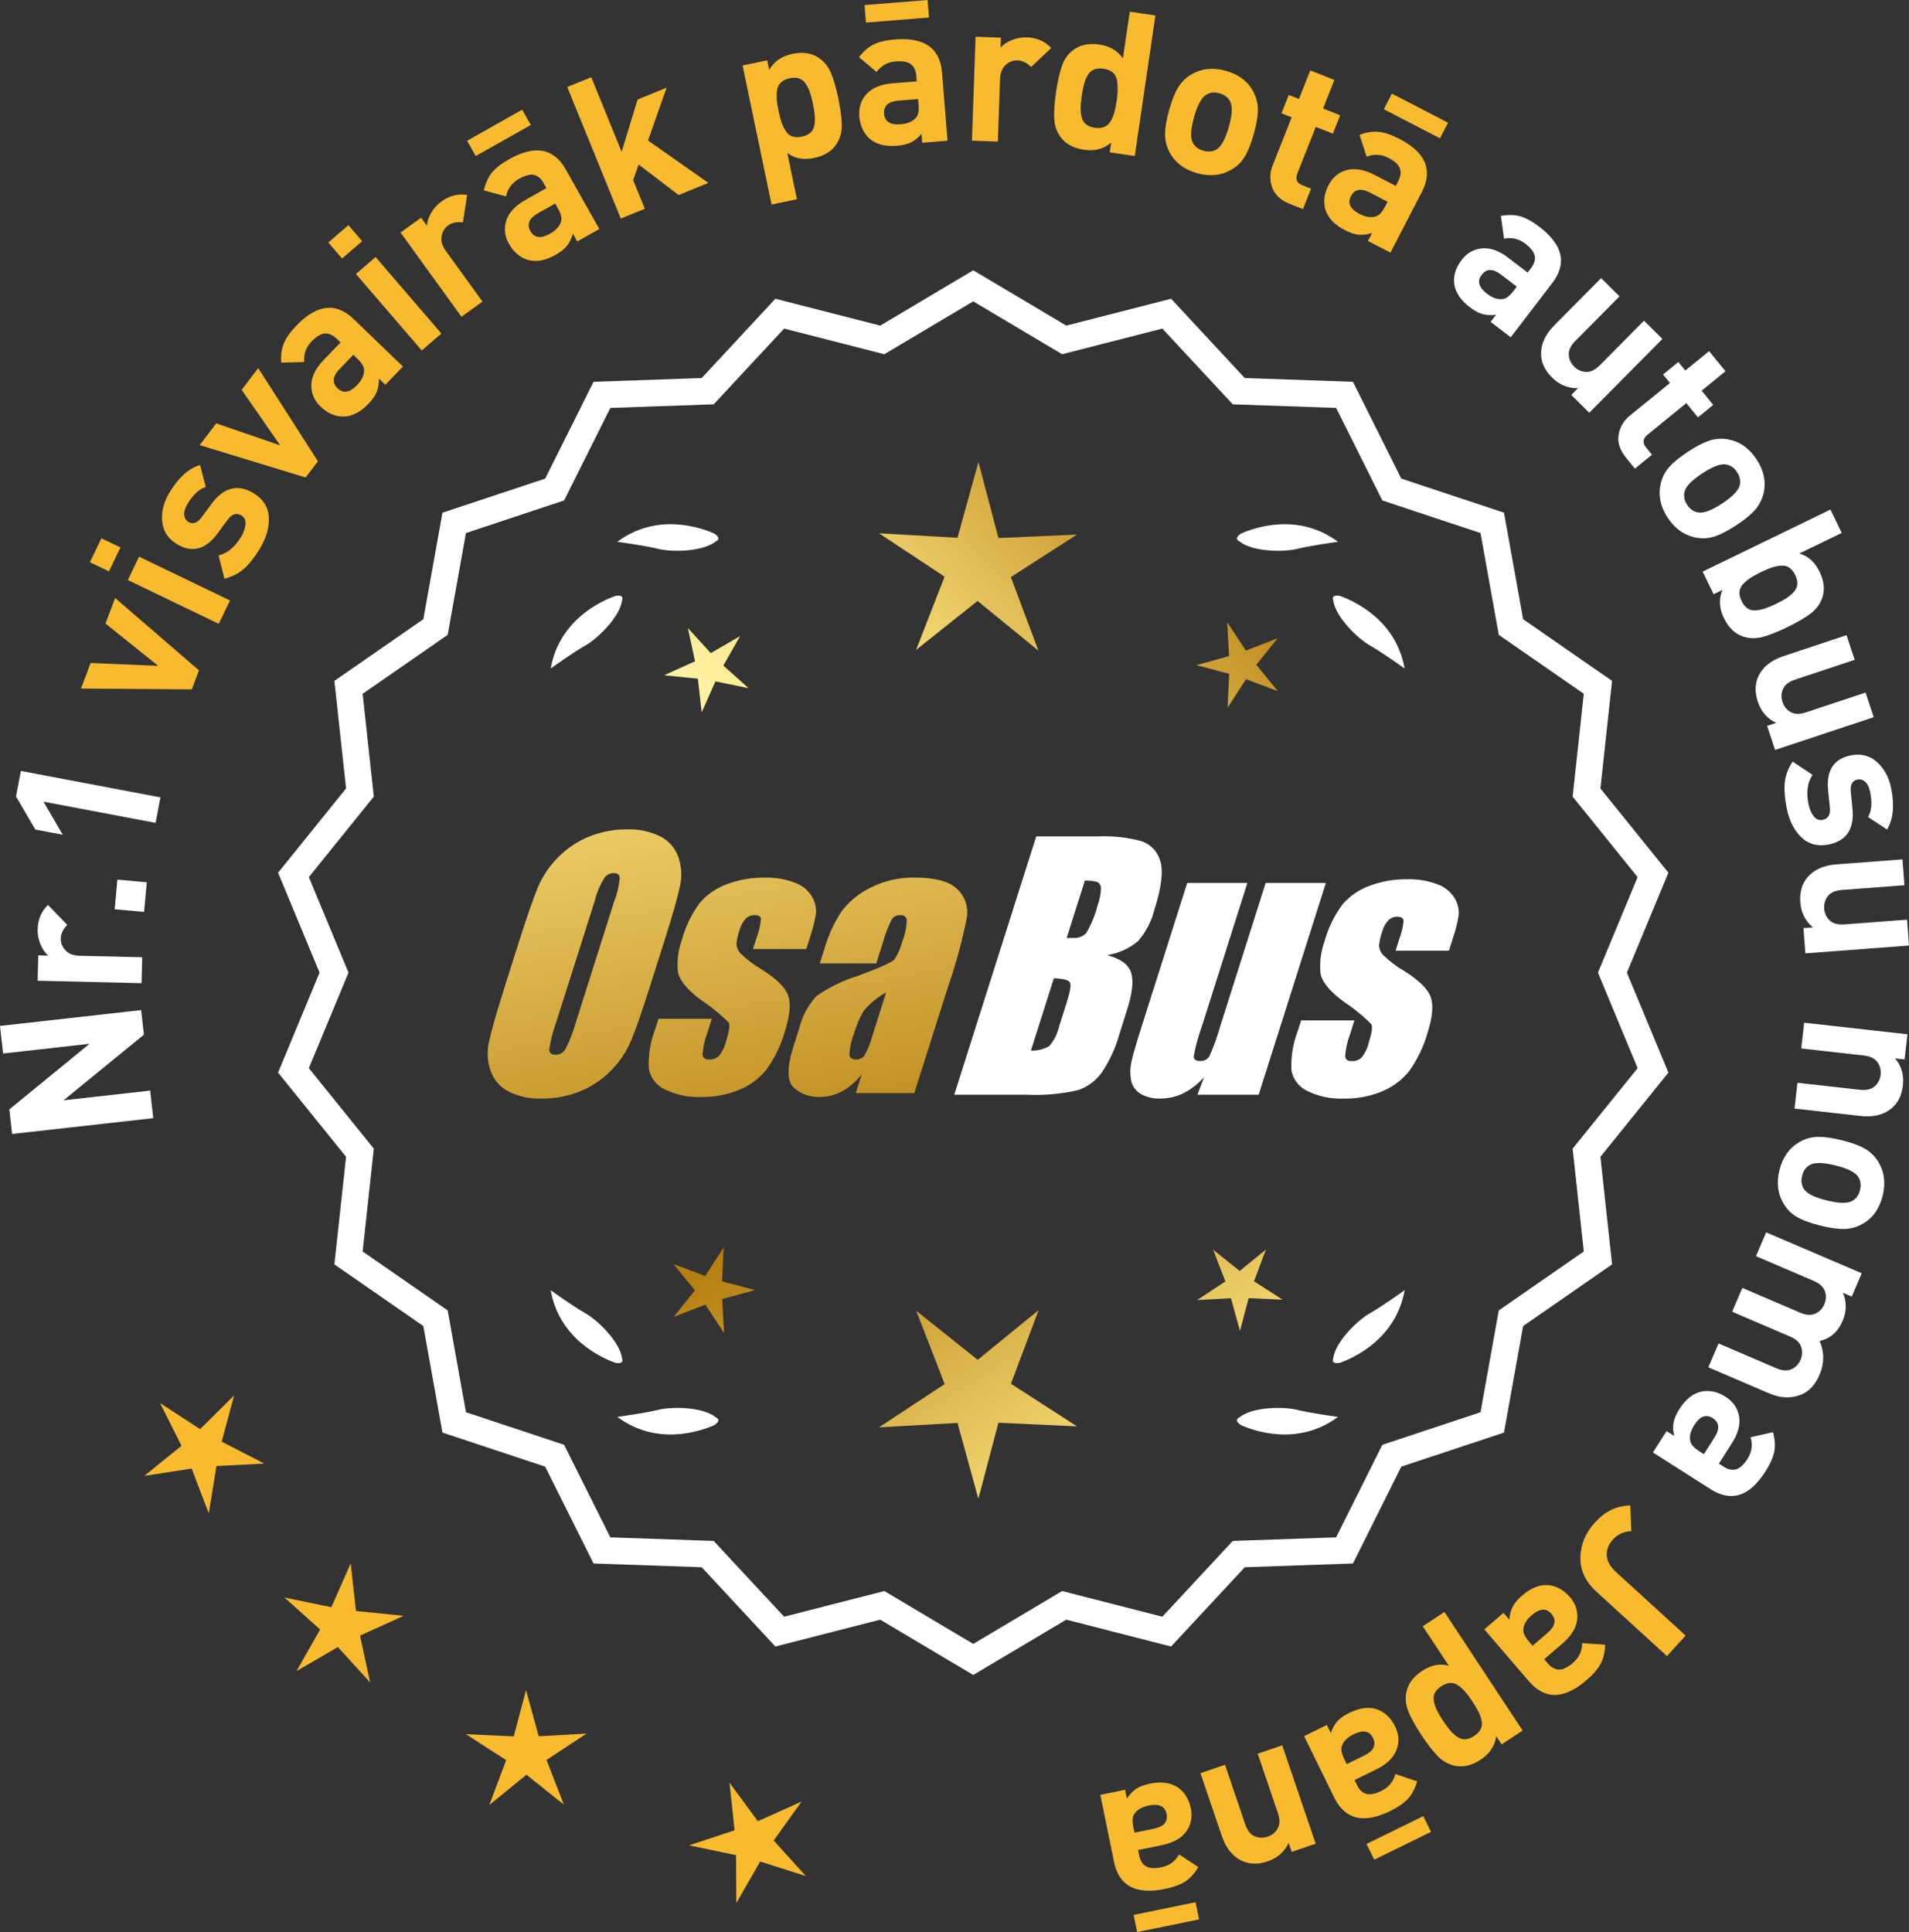 <?xml version="1.0" encoding="UTF-8"?>
<svg id="Layer_2" data-name="Layer 2" xmlns="http://www.w3.org/2000/svg" xmlns:xlink="http://www.w3.org/1999/xlink" viewBox="0 0 172.243 174.319">
  <rect x="0" y="0" width="172.243" height="174.319" fill="#333333" stroke="none"/>
  <defs>
    <style>
      .cls-1 {
        fill: url(#linear-gradient-8);
      }

      .cls-2 {
        fill: url(#linear-gradient-7);
      }

      .cls-3 {
        fill: url(#linear-gradient-5);
      }

      .cls-4 {
        fill: url(#linear-gradient-6);
      }

      .cls-5 {
        fill: url(#linear-gradient-9);
      }

      .cls-6 {
        fill: url(#linear-gradient-4);
      }

      .cls-7 {
        fill: url(#linear-gradient-3);
      }

      .cls-8 {
        fill: url(#linear-gradient-2);
      }

      .cls-9 {
        fill: url(#linear-gradient);
      }

      .cls-10 {
        fill: #f8ba2f;
      }

      .cls-11 {
        fill: #fff;
      }
    </style>
    <linearGradient id="linear-gradient" x1="114.165" y1="197.38" x2="62.74" y2="114.86" gradientUnits="userSpaceOnUse">
      <stop offset="0" stop-color="#f9df7b"/>
      <stop offset=".279" stop-color="#b57e10"/>
      <stop offset=".323" stop-color="#c89d38"/>
      <stop offset=".417" stop-color="#efda86"/>
      <stop offset=".46" stop-color="#fff3a6"/>
      <stop offset=".642" stop-color="#f9df7b"/>
      <stop offset="1" stop-color="#b57e10"/>
    </linearGradient>
    <linearGradient id="linear-gradient-2" x1="127.413" y1="189.124" x2="75.987" y2="106.604" xlink:href="#linear-gradient"/>
    <linearGradient id="linear-gradient-3" x1="148.94" y1="175.708" x2="97.515" y2="93.189" xlink:href="#linear-gradient"/>
    <linearGradient id="linear-gradient-4" x1="48.728" y1="65.329" x2="80.42" y2="236.348" gradientUnits="userSpaceOnUse">
      <stop offset="0" stop-color="#f9df7b"/>
      <stop offset=".279" stop-color="#b57e10"/>
      <stop offset=".284" stop-color="#e5c25b"/>
      <stop offset=".286" stop-color="#f9df7b"/>
      <stop offset=".46" stop-color="#fff3a6"/>
      <stop offset=".642" stop-color="#f9df7b"/>
      <stop offset="1" stop-color="#b57e10"/>
    </linearGradient>
    <linearGradient id="linear-gradient-5" x1="61.236" y1="63.011" x2="92.928" y2="234.03" xlink:href="#linear-gradient-4"/>
    <linearGradient id="linear-gradient-6" x1="73.861" y1="60.672" x2="105.553" y2="231.69" xlink:href="#linear-gradient-4"/>
    <linearGradient id="linear-gradient-7" x1="53.174" y1="114.73" x2="118.951" y2="53.738" xlink:href="#linear-gradient"/>
    <linearGradient id="linear-gradient-8" x1="30.955" y1="90.769" x2="96.732" y2="29.776" xlink:href="#linear-gradient"/>
    <linearGradient id="linear-gradient-9" x1="38.011" y1="98.378" x2="103.787" y2="37.385" xlink:href="#linear-gradient"/>
  </defs>
  <g id="Layer_1-2" data-name="Layer 1">
    <g>
      <g>
        <polygon class="cls-10" points="21.126 125.898 18.057 128.94 14.435 126.583 16.381 130.442 13.02 133.158 17.291 132.501 18.836 136.536 19.53 132.271 23.846 132.049 20.004 130.07 21.126 125.898"/>
        <polygon class="cls-10" points="32.122 145.347 31.642 141.053 29.897 145.006 25.664 144.135 28.885 147.017 26.749 150.773 30.484 148.601 33.397 151.793 32.485 147.569 36.421 145.785 32.122 145.347"/>
        <polygon class="cls-10" points="48.607 156.65 47.461 152.483 46.355 156.661 42.039 156.463 45.67 158.805 44.148 162.85 47.498 160.12 50.874 162.817 49.312 158.787 52.921 156.41 48.607 156.65"/>
        <polygon class="cls-10" points="69.804 166.057 72.322 162.545 68.379 164.314 65.817 160.834 66.281 165.131 62.18 166.492 66.41 167.378 66.437 171.699 68.587 167.951 72.705 169.26 69.804 166.057"/>
      </g>
      <g>
        <polygon class="cls-9" points="65.151 115.609 65.291 112.548 63.63 115.123 60.762 114.044 62.698 116.419 60.786 118.813 63.643 117.706 65.329 120.265 65.159 117.206 68.113 116.393 65.151 115.609"/>
        <polygon class="cls-8" points="93.712 118.205 88.213 122.687 82.671 118.259 85.234 124.874 79.31 128.776 86.393 128.383 88.274 135.223 90.088 128.365 97.175 128.689 91.213 124.845 93.712 118.205"/>
        <polygon class="cls-7" points="113.147 115.599 114.226 112.732 111.851 114.667 109.457 112.755 110.564 115.612 108.006 117.298 111.065 117.127 111.877 120.082 112.661 117.12 115.722 117.26 113.147 115.599"/>
      </g>
      <g>
        <path class="cls-11" d="M146.79,87.754l3.744-9.018-6.134-7.598,1.052-9.708-8.025-5.562-1.726-9.61-9.267-3.076-4.364-8.735-9.759-.34-6.647-7.152-9.459,2.423-8.393-4.99-8.394,4.99-9.459-2.423-6.647,7.152-9.759.34-4.363,8.735-9.268,3.076-1.726,9.61-8.025,5.562,1.052,9.708-6.134,7.598,3.745,9.018-3.745,9.018,6.134,7.598-1.052,9.708,8.025,5.562,1.726,9.61,9.268,3.076,4.363,8.735,9.759.34,6.647,7.152,9.459-2.423,8.394,4.99,8.393-4.99,9.459,2.423,6.647-7.152,9.759-.34,4.364-8.735,9.267-3.076,1.726-9.61,8.025-5.562-1.052-9.708,6.134-7.598-3.744-9.018ZM31.444,87.754l-3.579-8.619,5.862-7.262-1.006-9.278,7.671-5.316,1.649-9.186,8.857-2.94,4.17-8.349,9.327-.325,6.354-6.835,9.041,2.315,8.022-4.769,8.021,4.769,9.041-2.315,6.354,6.835,9.327.325,4.17,8.349,8.858,2.94,1.648,9.186,7.671,5.316-1.006,9.278,5.862,7.262-3.579,8.619,3.579,8.619-5.862,7.262,1.006,9.278-7.671,5.316-1.648,9.186-8.858,2.94-4.17,8.349-9.327.325-6.354,6.835-9.041-2.315-8.021,4.769-8.022-4.769-9.041,2.315-6.354-6.835-9.327-.325-4.17-8.349-8.857-2.94-1.649-9.186-7.671-5.316,1.006-9.278-5.862-7.262,3.579-8.619Z"/>
        <path class="cls-11" d="M111.962,128.576c1.179.524,5.149,1.947,8.764-.74,0,0-2.348-.308-3.726-.643-1.249-.304-4.027-.256-5.179.691-.114.057-.184.124-.207.201-.001.001-.002.002-.003.003l.002.001c-.036.131.066.291.35.488Z"/>
        <path class="cls-11" d="M120.293,122.557c-.043.12-.049.217-.013.288,0,.001-0.0.003-0.0.004l.002-.001c.063.12.248.166.589.115,1.217-.428,5.08-2.121,5.862-6.557,0,0-1.918,1.389-3.15,2.091-1.117.637-3.103,2.579-3.29,4.059Z"/>
        <path class="cls-11" d="M64.809,128.085c-.023-.077-.094-.144-.207-.201-1.152-.947-3.93-.995-5.179-.691-1.378.335-3.726.643-3.726.643,3.615,2.687,7.585,1.264,8.764.74.283-.197.386-.357.35-.488l.002-.001c-.001-.001-.002-.002-.003-.003Z"/>
        <path class="cls-11" d="M55.55,122.963c.341.052.526.005.589-.115l.002.001c0-.001-0-.003,0-.004.036-.072.031-.169-.013-.288-.188-1.48-2.173-3.422-3.29-4.059-1.232-.703-3.15-2.091-3.15-2.091.782,4.436,4.645,6.128,5.862,6.557Z"/>
        <path class="cls-11" d="M64.601,48.836c.114-.057.184-.124.207-.201.001-.001.002-.002.003-.003-.001-0-.001-0-.002-.001.036-.131-.066-.291-.35-.488-1.179-.524-5.149-1.947-8.764.74,0,0,2.348.308,3.726.643,1.249.304,4.027.256,5.179-.691Z"/>
        <path class="cls-11" d="M56.129,54.163c.043-.12.049-.217.013-.288-0-.001 0-.003,0-.004l-.002.001c-.063-.12-.248-.166-.589-.115-1.217.428-5.08,2.121-5.862,6.557,0,0,1.918-1.389,3.15-2.091,1.117-.637,3.103-2.579,3.29-4.059Z"/>
        <path class="cls-11" d="M111.613,48.635c.023.077.094.144.207.201,1.152.947,3.93.995,5.179.691,1.378-.336,3.726-.643,3.726-.643-3.615-2.687-7.585-1.264-8.764-.74-.283.197-.386.357-.35.488-.001 0-.001 0-.002.001.001.001.002.002.003.003Z"/>
        <path class="cls-11" d="M120.282,53.872l-.002-.001c0,.001 0.0.003 0.0.004-.036.072-.031.169.013.288.188,1.48,2.173,3.422,3.29,4.059,1.232.703,3.15,2.091,3.15,2.091-.782-4.436-4.645-6.128-5.862-6.557-.341-.052-.526-.005-.589.115Z"/>
      </g>
      <g id="Group_4" data-name="Group 4">
        <g id="Group_1" data-name="Group 1">
          <path id="Path_1" data-name="Path 1" class="cls-6" d="M58.653,88.967c-.743,2.341-1.321,3.999-1.734,4.975-.429.998-1.045,1.904-1.814,2.67-.793.803-1.741,1.435-2.787,1.858-1.09.438-2.256.658-3.431.648-1.017.039-2.027-.171-2.945-.611-.769-.376-1.363-1.035-1.657-1.839-.308-.854-.365-1.778-.165-2.663.198-.958.677-2.638,1.438-5.039l1.265-3.987c.743-2.341,1.321-3.999,1.734-4.975.429-.998,1.045-1.904,1.814-2.67.793-.803,1.741-1.435,2.787-1.858,1.091-.437,2.256-.656,3.431-.646,1.017-.039,2.027.171,2.945.611.768.377,1.362,1.036,1.657,1.84.308.854.365,1.778.165,2.663-.198.958-.677,2.637-1.438,5.037l-1.266,3.986ZM55.428,81.309c.255-.669.42-1.369.49-2.082-.014-.303-.197-.454-.548-.454-.305.003-.593.136-.794.366-.426.665-.737,1.397-.922,2.166l-3.456,10.883c-.3.811-.515,1.65-.64,2.506,0,.319.194.476.565.476.383-.001.734-.212.915-.548.408-.836.739-1.708.988-2.604l3.398-10.71.003.003Z"/>
          <path id="Path_2" data-name="Path 2" class="cls-3" d="M72.751,85.625h-4.81l.329-1.035c.208-.538.339-1.102.391-1.676-.018-.234-.216-.351-.592-.351-.295-.003-.578.115-.785.325-.254.277-.438.611-.538.973-.15.416-.25.849-.298,1.289.015.339.158.661.399.9.569.552,1.206,1.031,1.894,1.425,1.317.827,2.106,1.604,2.367,2.33.259.728.172,1.789-.271,3.182-.35,1.263-.919,2.454-1.683,3.518-.654.81-1.504,1.439-2.469,1.829-1.077.439-2.23.656-3.393.64-1.148.051-2.29-.186-3.322-.691-.755-.353-1.289-1.052-1.43-1.873-.055-1.217.143-2.433.582-3.57l.293-.922h4.808l-.384,1.21c-.246.642-.398,1.316-.454,2.001.022.307.216.461.574.461.33.02.655-.092.903-.311.308-.381.527-.826.64-1.302.289-.911.373-1.482.251-1.712-.764-.766-1.605-1.451-2.509-2.045-1.291-.958-1.987-1.829-2.088-2.612-.083-.943.039-1.893.359-2.784.329-1.218.883-2.363,1.634-3.376.659-.761,1.503-1.338,2.45-1.676,1.062-.401,2.19-.6,3.325-.589.978-.037,1.953.127,2.864.483.631.24,1.16.689,1.498,1.273.258.444.376.955.34,1.467-.114.719-.291,1.427-.53,2.114l-.348,1.111v-.008Z"/>
          <path id="Path_3" data-name="Path 3" class="cls-4" d="M79.061,86.924h-5.095l.406-1.28c.343-1.213.869-2.366,1.559-3.42.686-.899,1.573-1.626,2.59-2.122,1.245-.636,2.629-.953,4.027-.922,1.836,0,3.11.347,3.822,1.042.696.657,1.021,1.616.867,2.561-.422,2.122-.99,4.212-1.701,6.255l-3.043,9.588h-5.279l.542-1.701c-.481.626-1.083,1.149-1.771,1.536-.626.339-1.326.515-2.038.512-.862.033-1.703-.275-2.341-.856-.611-.57-.611-1.82,0-3.75l.498-1.571c.264-1.09.8-2.096,1.558-2.923,1.131-.798,2.383-1.411,3.707-1.814,2.019-.75,3.134-1.252,3.343-1.508.313-.488.546-1.023.691-1.584.247-.621.386-1.28.41-1.948-.017-.269-.248-.473-.517-.457-.011.001-.021.002-.032.003-.317-.024-.622.121-.805.381-.322.631-.577,1.295-.761,1.979l-.638,1.997ZM79.952,89.543c-.793.427-1.493,1.009-2.056,1.712-.356.627-.637,1.293-.838,1.986-.24.612-.383,1.257-.424,1.913.033.285.223.432.582.432.297.022.586-.104.772-.337.316-.559.557-1.156.717-1.778l1.247-3.928Z"/>
        </g>
        <g id="Group_3" data-name="Group 3">
          <path id="Path_7" data-name="Path 7" class="cls-11" d="M93.489,75.463h5.641c1.319-.059,2.639.092,3.91.446.817.29,1.437.967,1.654,1.807.278.907.098,2.367-.542,4.379-.264,1.057-.78,2.035-1.503,2.849-.794.644-1.742,1.07-2.751,1.236,1.207.319,1.928.841,2.162,1.576s.11,1.862-.373,3.376l-.684,2.162c-.345,1.246-.89,2.429-1.613,3.501-.526.72-1.258,1.262-2.1,1.554-1.523.352-3.088.492-4.649.417h-6.541l7.396-23.304h-.007ZM95.087,88.261l-2.073,6.522c.579.032,1.154-.108,1.654-.402.44-.507.747-1.115.893-1.771l.691-2.173c.318-.999.411-1.603.278-1.814-.132-.212-.611-.329-1.445-.359l.003-.004ZM97.882,79.453l-1.642,5.183c.245-.011.435-.014.57-.014.446.042.887-.119,1.2-.44.459-.785.804-1.631,1.024-2.513.188-.49.289-1.008.3-1.532.004-.229-.116-.442-.314-.556-.368-.102-.75-.144-1.131-.126l-.007-.002Z"/>
          <path id="Path_8" data-name="Path 8" class="cls-11" d="M119.629,79.666l-6.061,19.1h-5.523l.596-1.588c-.519.596-1.147,1.088-1.851,1.449-.638.318-1.342.484-2.056.483-.66.041-1.318-.12-1.885-.461-.422-.281-.712-.723-.801-1.222-.094-.527-.084-1.068.03-1.591.114-.552.428-1.65.951-3.288l4.09-12.884h5.428l-4.126,12.997c-.313.861-.551,1.747-.713,2.648,0,.278.183.417.56.417.344.031.676-.137.856-.432.396-.901.729-1.829.995-2.776l4.079-12.854h5.428l.003.003Z"/>
          <path id="Path_9" data-name="Path 9" class="cls-11" d="M130.73,85.771h-4.81l.329-1.035c.208-.538.339-1.102.391-1.676-.018-.234-.216-.351-.592-.351-.295-.003-.578.115-.784.325-.254.277-.438.611-.538.973-.15.416-.249.848-.297,1.287.015.339.158.661.399.9.569.553,1.205,1.032,1.893,1.426,1.317.827,2.106,1.604,2.367,2.33.259.728.172,1.789-.271,3.182-.35,1.263-.919,2.454-1.683,3.518-.654.81-1.504,1.439-2.469,1.829-1.077.439-2.23.656-3.393.64-1.148.051-2.29-.186-3.322-.691-.755-.353-1.289-1.052-1.43-1.873-.055-1.217.143-2.433.582-3.57l.293-.922h4.81l-.384,1.211c-.246.642-.398,1.316-.454,2.001.022.307.216.461.574.461.33.02.655-.092.903-.311.308-.381.527-.826.64-1.302.289-.911.373-1.482.251-1.712-.764-.766-1.605-1.451-2.509-2.045-1.291-.958-1.987-1.829-2.088-2.612-.083-.943.039-1.893.359-2.784.329-1.218.883-2.363,1.634-3.376.659-.761,1.503-1.338,2.45-1.676,1.062-.401,2.19-.6,3.325-.589.978-.037,1.953.127,2.864.483.632.239,1.163.689,1.503,1.273.258.444.376.955.34,1.467-.114.719-.291,1.427-.53,2.114l-.351,1.108-.004-.005Z"/>
        </g>
      </g>
      <g>
        <path class="cls-11" d="M12.735,91.134l.249,2.218-7.251,5.921,7.816-.877.28,2.486-12.737,1.429-.249-2.218,7.233-5.919-7.798.875-.279-2.487,12.735-1.429Z"/>
        <path class="cls-11" d="M4.332,81.646l1.741,1.805c-.381.363-.577.773-.588,1.229-.009.396.133.75.425,1.063.292.313.715.476,1.267.489l5.651.133-.055,2.339-9.376-.22.055-2.286.898.021c-.282-.247-.514-.585-.696-1.016-.181-.43-.268-.885-.256-1.365.021-.888.332-1.619.934-2.193Z"/>
        <path class="cls-11" d="M13.245,79.604l-.244,2.671-2.653-.241.244-2.671,2.653.241Z"/>
        <path class="cls-11" d="M14.473,71.944l-.435,2.299-10.115-1.916,1.741,2.986-2.476-.469-1.743-2.987.436-2.299,12.592,2.384Z"/>
        <path class="cls-10" d="M10.389,53.955l7.562,6.525-.647,1.718-9.995-.075.871-2.308,6.096.26-4.757-3.813.87-2.307Z"/>
        <path class="cls-10" d="M10.869,49.394l-1.039,2.157-1.719-.828,1.039-2.157,1.719.828ZM20.754,54.176l-1.016,2.108-8.206-3.953,1.016-2.108,8.206,3.953Z"/>
        <path class="cls-10" d="M22.869,44.493c.854.51,1.315,1.219,1.383,2.125.065.907-.198,1.86-.796,2.859-.442.742-.9,1.335-1.375,1.778-.475.444-1.084.764-1.832.961l-.529-2.098c.8-.193,1.479-.759,2.04-1.696.233-.392.363-.768.391-1.129.027-.361-.098-.625-.377-.791-.443-.264-.858-.128-1.249.407l-.898,1.224c-1.077,1.454-2.29,1.778-3.641.972-.804-.479-1.252-1.156-1.346-2.03-.094-.873.118-1.743.635-2.609.817-1.37,1.744-2.208,2.777-2.513l.515,1.984c-.6.187-1.153.702-1.657,1.547-.227.381-.323.712-.287.991.036.28.162.484.378.614.402.24.8.1,1.193-.42l.881-1.194c1.107-1.505,2.371-1.833,3.795-.984Z"/>
        <path class="cls-10" d="M23.297,33.209l5.389,8.41-1.11,1.462-9.559-2.92,1.492-1.964,5.77,1.986-3.473-5.01,1.491-1.964Z"/>
        <path class="cls-10" d="M36.355,33.07l-1.585,1.646-.584-.562c.009.458-.057.859-.194,1.201-.139.342-.39.703-.756,1.083-.725.752-1.478,1.135-2.259,1.15-.746-.003-1.431-.304-2.053-.904-.569-.55-.848-1.2-.832-1.951.016-.751.391-1.507,1.122-2.268l1.511-1.568-.336-.325c-.371-.358-.738-.518-1.098-.482-.36.037-.752.275-1.177.716-.508.527-.729,1.147-.666,1.858l-2.074.052c-.047-.678.034-1.263.242-1.755.207-.492.585-1.023,1.134-1.593,1.85-1.919,3.568-2.112,5.159-.58l4.445,4.283ZM32.243,32.357l-.363-.35-1.236,1.283c-.641.666-.701,1.248-.184,1.747.511.491,1.094.396,1.751-.287.426-.441.637-.877.638-1.31.02-.314-.183-.676-.605-1.084Z"/>
        <path class="cls-10" d="M32.679,21.761l-1.815,1.562-1.244-1.446,1.813-1.562,1.246,1.446ZM39.827,30.094l-1.772,1.527-5.943-6.903,1.774-1.527,5.941,6.902Z"/>
        <path class="cls-10" d="M42.15,17.589l-.385,2.478c-.519-.083-.963.008-1.333.276-.321.232-.517.559-.589.981s.053.857.377,1.305l3.312,4.58-1.896,1.371-5.495-7.599,1.853-1.34.528.729c.024-.374.153-.763.386-1.168s.544-.749.933-1.03c.72-.521,1.49-.715,2.311-.583Z"/>
        <path class="cls-10" d="M47.893,11.276l-4.97,2.803-.778-1.379,4.97-2.803.778,1.38ZM54.075,20.663l-1.991,1.123-.397-.706c-.123.441-.299.806-.529,1.094s-.575.562-1.035.822c-.909.513-1.741.665-2.491.455-.716-.217-1.285-.702-1.71-1.454-.39-.69-.469-1.392-.237-2.108.229-.715.805-1.332,1.725-1.851l1.897-1.07-.23-.407c-.253-.45-.558-.708-.913-.776-.355-.069-.799.048-1.333.348-.637.36-1.027.889-1.169,1.59l-2.003-.545c.149-.663.395-1.2.733-1.613.34-.411.855-.812,1.545-1.201,2.32-1.309,4.022-1.001,5.107.921l3.032,5.378ZM50.34,18.802l-.247-.439-1.553.875c-.806.454-1.03.995-.677,1.622.349.617.935.692,1.761.227.533-.301.86-.658.986-1.073.108-.296.019-.699-.271-1.212Z"/>
        <path class="cls-10" d="M63.915,16.503l-2.685,1.092-3.606-2.749-.495,1.407,1.052,2.584-2.168.882-4.832-11.87,2.168-.882,2.741,6.735,1.438-4.725,2.618-1.065-1.676,4.763,5.444,3.828Z"/>
        <path class="cls-10" d="M75.64,8.888c.196.952.301,1.745.311,2.381.01.636-.143,1.2-.455,1.694-.413.663-1.097,1.093-2.048,1.291-.952.198-1.756.047-2.412-.454l.869,4.176-2.29.477-2.613-12.547,2.221-.462.18.864c.441-.766,1.138-1.248,2.089-1.446s1.75-.076,2.394.366c.484.328.85.785,1.095,1.372.244.586.465,1.35.661,2.289ZM73.513,10.425c-.021-.283-.077-.637-.165-1.06-.087-.423-.178-.769-.271-1.038-.094-.269-.217-.522-.37-.76-.154-.238-.353-.398-.597-.483-.244-.084-.531-.092-.86-.023s-.588.19-.778.365c-.19.175-.31.402-.355.681-.045.279-.057.561-.035.844s.077.636.165,1.059c.089.423.179.769.272,1.037.092.269.216.525.371.769.154.244.354.407.599.491.244.084.53.092.859.023s.588-.19.779-.365c.189-.174.309-.404.353-.689.044-.285.057-.569.033-.853Z"/>
        <path class="cls-10" d="M85.491,12.695l-2.279.183-.064-.807c-.297.349-.611.606-.94.771-.33.165-.758.268-1.284.311-1.04.083-1.858-.127-2.452-.634-.559-.497-.872-1.176-.94-2.037-.063-.79.159-1.46.669-2.013.51-.552,1.291-.871,2.343-.956l2.172-.174-.038-.467c-.041-.514-.209-.877-.503-1.088s-.746-.292-1.356-.243c-.729.059-1.306.376-1.729.952l-1.588-1.335c.414-.539.861-.924,1.343-1.155.48-.231,1.116-.378,1.905-.442,2.654-.213,4.072.781,4.248,2.981l.495,6.154ZM83.821,1.579l-5.688.457-.127-1.579,5.688-.457.127,1.579ZM82.882,9.438l-.041-.502-1.776.143c-.921.074-1.353.47-1.294,1.188.056.706.557,1.021,1.501.945.61-.049,1.06-.236,1.347-.56.223-.222.311-.627.264-1.213Z"/>
        <path class="cls-10" d="M94.849,4.332l-1.825,1.719c-.359-.384-.766-.585-1.222-.601-.396-.013-.752.125-1.068.413-.316.29-.484.71-.503,1.261l-.196,5.648-2.339-.081.325-9.372,2.287.079-.033.9c.25-.28.592-.508,1.023-.685.433-.177.889-.257,1.369-.24.887.031,1.614.35,2.182.959Z"/>
        <path class="cls-10" d="M102.388,14.075l-2.262-.332.128-.873c-.677.568-1.491.782-2.441.642-.973-.143-1.687-.533-2.139-1.169-.343-.475-.527-1.03-.556-1.664-.027-.635.027-1.433.17-2.395.139-.949.313-1.724.522-2.324.21-.6.546-1.078,1.011-1.434.616-.479,1.405-.649,2.368-.508.949.14,1.658.559,2.125,1.258l.621-4.221,2.313.34-1.861,12.68ZM100.755,9.087c.127-.866.119-1.541-.021-2.022-.141-.482-.533-.77-1.174-.864-.333-.049-.618-.024-.856.074-.239.098-.429.271-.567.517-.14.246-.248.507-.324.78-.076.274-.146.624-.208,1.052-.063.428-.098.784-.103,1.068s.022.567.084.849c.062.282.192.504.394.667.199.163.467.269.8.317.331.049.618.024.856-.074.238-.098.431-.27.576-.516.146-.245.257-.511.334-.797.08-.286.149-.636.21-1.052Z"/>
        <path class="cls-10" d="M113.129,12.074c-.243.866-.513,1.548-.809,2.044-.295.497-.697.892-1.203,1.186-.925.538-1.963.645-3.118.32-1.144-.322-1.97-.952-2.479-1.893-.275-.526-.411-1.078-.403-1.656.006-.578.129-1.294.369-2.149.241-.855.507-1.527.801-2.018.293-.491.696-.889,1.204-1.195.925-.538,1.959-.647,3.103-.325,1.179.331,2.011.964,2.496,1.898.276.526.41,1.076.406,1.647-.005.572-.128,1.286-.367,2.141ZM110.876,11.441c.314-1.12.346-1.897.094-2.33-.191-.34-.507-.572-.946-.695-.427-.12-.81-.084-1.15.106-.442.238-.819.917-1.134,2.037-.318,1.132-.352,1.915-.099,2.347.19.341.5.571.928.691.438.123.828.09,1.169-.101.44-.238.819-.923,1.139-2.055Z"/>
        <path class="cls-10" d="M117.562,18.867l-1.188-.47c-.826-.327-1.355-.821-1.591-1.482-.235-.661-.219-1.332.052-2.012l1.71-4.318-.92-.365.655-1.657.921.365,1.021-2.577,2.175.862-1.021,2.577,1.539.61-.656,1.657-1.539-.61-1.657,4.184c-.208.524-.061.886.441,1.084l.786.312-.729,1.841Z"/>
        <path class="cls-10" d="M125.455,22.792l-2.029-1.051.373-.719c-.438.139-.839.191-1.206.156-.367-.035-.786-.173-1.254-.416-.928-.48-1.51-1.092-1.746-1.836-.21-.717-.116-1.459.28-2.226.365-.703.909-1.154,1.634-1.354.725-.199,1.557-.056,2.495.429l1.933,1.001.215-.416c.237-.458.288-.855.149-1.189-.137-.334-.477-.643-1.021-.924-.649-.337-1.307-.373-1.97-.108l-.642-1.973c.637-.238,1.222-.328,1.752-.269.53.059,1.146.27,1.85.634,2.366,1.225,3.041,2.818,2.026,4.778l-2.839,5.483ZM124.967,18.647l.231-.448-1.583-.819c-.82-.425-1.396-.317-1.727.322-.326.629-.067,1.161.775,1.597.542.282,1.021.361,1.437.238.307-.071.595-.367.866-.889ZM129.925,12.478l-5.067-2.623.728-1.407,5.067,2.624-.728,1.406Z"/>
        <path class="cls-11" d="M136.307,30.43l-1.815-1.39.493-.643c-.454.06-.859.041-1.215-.057-.354-.099-.743-.308-1.161-.629-.829-.635-1.295-1.339-1.397-2.113-.082-.742.141-1.457.666-2.142.481-.629,1.097-.978,1.846-1.047.747-.069,1.542.217,2.38.859l1.729,1.325.284-.372c.314-.409.433-.791.355-1.145s-.358-.716-.844-1.089c-.58-.445-1.221-.595-1.921-.451l-.285-2.055c.667-.123,1.259-.109,1.771.042.51.151,1.082.467,1.71.948,2.114,1.62,2.501,3.306,1.159,5.059l-3.755,4.901ZM136.55,26.264l.308-.4-1.415-1.084c-.733-.562-1.319-.557-1.757.015-.431.562-.27,1.131.482,1.708.485.372.943.534,1.375.485.313-.016.649-.257,1.007-.724Z"/>
        <path class="cls-11" d="M143.395,37.241l-1.624-1.61.608-.614c-.891.029-1.674-.29-2.346-.957-.657-.651-.987-1.366-.989-2.147-.005-.899.396-1.754,1.197-2.563l4.221-4.257,1.662,1.647-3.992,4.027c-.414.418-.61.832-.588,1.244.024.411.185.765.482,1.061.307.304.667.466,1.078.485.412.02.825-.179,1.238-.597l3.992-4.027,1.662,1.647-6.603,6.66Z"/>
        <path class="cls-11" d="M147.514,42.28l-.807-.992c-.56-.689-.782-1.379-.663-2.071.118-.691.461-1.268,1.028-1.73l3.603-2.931-.625-.768,1.383-1.125.625.768,2.15-1.75,1.476,1.815-2.148,1.749,1.044,1.285-1.382,1.125-1.046-1.285-3.49,2.84c-.438.356-.486.743-.145,1.162l.533.656-1.536,1.25Z"/>
        <path class="cls-11" d="M156.661,47.388c-.753.493-1.404.83-1.952,1.011-.55.18-1.111.215-1.687.104-1.05-.201-1.904-.804-2.562-1.808-.651-.994-.859-2.012-.625-3.055.138-.578.399-1.083.783-1.514.385-.432.948-.89,1.691-1.377.742-.487,1.387-.819,1.929-.996.545-.177,1.108-.213,1.694-.109,1.051.201,1.901.799,2.551,1.793.672,1.024.884,2.047.636,3.07-.138.578-.396,1.081-.776,1.509-.379.428-.939.885-1.683,1.372ZM155.378,45.431c.974-.638,1.508-1.203,1.602-1.695.08-.382-.006-.764-.255-1.145-.244-.371-.558-.597-.939-.677-.488-.11-1.219.153-2.192.792-.983.645-1.522,1.213-1.616,1.704-.08.382.003.759.246,1.13.25.381.565.612.947.691.489.111,1.226-.156,2.208-.801Z"/>
        <path class="cls-11" d="M161.279,56.58c-.873.424-1.618.719-2.231.884-.613.164-1.199.155-1.754-.029-.744-.239-1.327-.796-1.753-1.67-.424-.875-.469-1.72-.132-2.538l-.793.385-.99-2.04,11.529-5.598,1.021,2.105-3.837,1.863c.796.214,1.407.757,1.832,1.631.424.875.501,1.678.229,2.41-.2.55-.554,1.016-1.062,1.396-.51.38-1.195.78-2.06,1.2ZM159.271,54.894c.271-.091.599-.23.987-.419.389-.188.702-.361.94-.516.237-.155.453-.337.646-.544.191-.207.3-.439.322-.697.021-.257-.041-.537-.188-.839-.146-.302-.328-.525-.543-.667-.216-.142-.465-.202-.747-.178-.281.023-.559.081-.827.171-.27.091-.599.231-.987.419-.389.189-.702.361-.939.517-.238.156-.457.338-.654.548-.199.209-.31.443-.33.701-.022.257.041.537.188.839.146.302.326.524.544.667.215.142.467.2.754.174.287-.027.566-.085.835-.176Z"/>
        <path class="cls-11" d="M160.163,67.661l-.721-2.169.82-.272c-.809-.376-1.362-1.014-1.66-1.914-.292-.877-.263-1.664.087-2.362.403-.804,1.146-1.386,2.228-1.745l5.688-1.89.737,2.221-5.381,1.788c-.559.186-.92.467-1.084.844-.167.377-.183.765-.051,1.164.137.41.383.717.742.92.358.204.816.212,1.375.027l5.38-1.788.737,2.221-8.898,2.957Z"/>
        <path class="cls-11" d="M164.99,76.194c-.977.196-1.794-.019-2.453-.645-.658-.627-1.103-1.51-1.332-2.651-.17-.847-.229-1.594-.176-2.241.055-.647.291-1.295.712-1.943l1.801,1.198c-.463.681-.586,1.556-.37,2.627.089.447.245.813.469,1.099.222.286.492.396.811.333.505-.102.723-.482.651-1.141l-.157-1.511c-.179-1.8.503-2.855,2.044-3.165.918-.185,1.704.015,2.36.599s1.085,1.37,1.282,2.358c.315,1.565.191,2.807-.369,3.729l-1.714-1.124c.32-.542.382-1.295.188-2.259-.088-.436-.239-.745-.453-.928-.215-.184-.445-.25-.692-.2-.459.092-.66.463-.603,1.113l.15,1.475c.19,1.859-.527,2.952-2.149,3.279Z"/>
        <path class="cls-11" d="M162.893,86.014l-.172-2.28.86-.065c-.691-.562-1.073-1.315-1.146-2.26-.068-.922.15-1.678.66-2.27.585-.682,1.447-1.066,2.583-1.152l5.978-.452.177,2.333-5.655.428c-.585.044-1.005.23-1.257.556-.252.326-.361.698-.33,1.117.033.431.197.788.496,1.073.298.285.741.404,1.327.36l5.654-.427.175,2.333-9.351.707Z"/>
        <path class="cls-11" d="M161.914,100.017l.261-2.325,5.635.631c.583.065,1.029-.038,1.339-.312.309-.273.485-.619.532-1.036.048-.43-.047-.812-.288-1.146-.24-.335-.652-.535-1.237-.601l-5.635-.631.261-2.325,9.32,1.044-.254,2.271-.859-.096c.576.68.811,1.491.705,2.434-.103.918-.459,1.621-1.068,2.108-.704.561-1.622.779-2.754.652l-5.957-.667Z"/>
        <path class="cls-11" d="M164.271,110.582c-.874-.215-1.564-.462-2.07-.741-.506-.279-.914-.667-1.225-1.163-.567-.906-.708-1.942-.422-3.107.284-1.154.888-2,1.812-2.539.518-.293,1.064-.446,1.642-.458.577-.013,1.298.087,2.16.3.862.212,1.544.457,2.044.735.5.277.91.666,1.233,1.166.567.906.709,1.936.426,3.089-.293,1.188-.898,2.041-1.814,2.556-.518.293-1.062.446-1.634.46-.572.013-1.29-.086-2.151-.298ZM164.831,108.31c1.129.278,1.906.284,2.331.018.333-.202.555-.524.664-.968.106-.431.059-.814-.144-1.147-.252-.433-.943-.788-2.074-1.066-1.142-.281-1.925-.288-2.349-.022-.334.202-.554.518-.66.95-.108.443-.062.831.141,1.165.252.433.948.79,2.091,1.07Z"/>
        <path class="cls-11" d="M154.137,123.362l.922-2.151,5.213,2.233c.539.231.996.261,1.371.089.375-.173.645-.452.809-.838.166-.386.186-.776.062-1.169-.126-.393-.448-.7-.966-.923l-5.262-2.254.921-2.151,5.213,2.233c.54.231.997.261,1.372.088.374-.172.644-.452.809-.837.171-.397.189-.791.057-1.181-.134-.39-.47-.701-1.012-.932l-5.211-2.234.921-2.151,8.621,3.694-.901,2.102-.795-.34c.351.828.342,1.673-.027,2.533-.425.993-1.115,1.598-2.07,1.815.431,1.007.426,2.023-.014,3.049-.388.904-.943,1.501-1.669,1.792-.897.359-1.849.324-2.853-.106l-5.51-2.361Z"/>
        <path class="cls-11" d="M149.139,131.045l1.228-1.928.684.435c-.099-.447-.116-.852-.048-1.215.066-.363.242-.767.525-1.212.561-.881,1.223-1.406,1.984-1.575.732-.146,1.463.014,2.192.478.667.425,1.068,1.008,1.202,1.747.135.74-.081,1.555-.649,2.446l-1.17,1.837.396.251c.436.277.825.362,1.172.255.346-.107.682-.419,1.012-.935.393-.617.485-1.269.282-1.954l2.022-.462c.18.655.218,1.245.112,1.768-.105.523-.371,1.119-.797,1.787-1.43,2.247-3.076,2.778-4.938,1.593l-5.209-3.315ZM153.311,130.927l.425.271.957-1.503c.497-.78.44-1.363-.166-1.75-.599-.38-1.15-.17-1.659.629-.33.517-.451.987-.365,1.411.043.312.312.626.809.942Z"/>
        <path class="cls-10" d="M144.051,143.616c-1.001-.915-1.488-1.952-1.459-3.113.027-1.161.466-2.206,1.315-3.137.47-.514.953-.893,1.453-1.136.498-.243,1.077-.38,1.738-.41l.094,2.328c-.678.03-1.224.272-1.637.724-.421.46-.615.949-.583,1.466.031.517.313,1.018.845,1.503l6.274,5.729-1.687,1.847-6.354-5.802Z"/>
        <path class="cls-10" d="M133.924,147.007l1.734-1.49.527.614c.035-.457.137-.849.306-1.177s.455-.664.856-1.008c.79-.681,1.576-.992,2.354-.933.743.073,1.396.437,1.96,1.093.517.6.73,1.274.645,2.021-.086.747-.529,1.464-1.33,2.152l-1.652,1.42.306.355c.336.391.686.586,1.048.583.361-.003.773-.203,1.238-.602.555-.477.834-1.073.837-1.788l2.069.144c-.017.68-.152,1.254-.405,1.725-.252.47-.678.963-1.279,1.48-2.021,1.737-3.75,1.767-5.188.093l-4.025-4.682ZM137.952,148.103l.329.382,1.351-1.161c.701-.603.815-1.177.347-1.722-.462-.537-1.052-.496-1.771.121-.465.399-.717.814-.758,1.245-.049.311.118.689.502,1.135Z"/>
        <path class="cls-10" d="M128.255,156.549c-.534-.811-.924-1.511-1.169-2.097-.242-.587-.31-1.168-.2-1.743.14-.769.616-1.42,1.427-1.955.812-.535,1.615-.691,2.409-.468l-2.35-3.561,1.954-1.289,7.057,10.698-1.894,1.249-.485-.736c-.127.874-.597,1.58-1.409,2.115-.81.535-1.597.716-2.357.543-.572-.126-1.08-.417-1.524-.871-.442-.456-.93-1.083-1.458-1.885ZM129.664,154.336c.124.255.307.563.544.924.238.361.45.649.635.865.186.215.394.405.624.57.23.164.474.24.733.228.258-.012.526-.111.808-.296.279-.185.477-.394.589-.626.113-.233.139-.487.079-.763-.061-.277-.153-.543-.278-.798-.125-.255-.308-.563-.545-.924-.238-.361-.449-.649-.635-.864-.186-.216-.395-.408-.629-.577s-.479-.248-.737-.236c-.258.012-.527.111-.808.296-.281.185-.478.393-.59.626-.113.232-.138.489-.074.771.063.281.159.55.284.805Z"/>
        <path class="cls-10" d="M117.664,156.639l2.053-1.007.356.727c.149-.434.346-.788.592-1.062s.605-.528,1.081-.76c.937-.46,1.775-.564,2.514-.311.701.258,1.241.774,1.623,1.55.348.711.386,1.417.115,2.118-.271.701-.88,1.284-1.828,1.749l-1.956.959.206.42c.227.463.517.739.867.828.352.089.801-.002,1.351-.271.657-.322,1.076-.828,1.26-1.52l1.967.659c-.188.653-.462,1.176-.825,1.567-.361.391-.899.762-1.61,1.111-2.392,1.173-4.074.768-5.046-1.214l-2.719-5.543ZM121.287,158.711l.222.453,1.6-.785c.83-.407,1.086-.934.769-1.58-.312-.636-.893-.745-1.743-.328-.55.27-.898.607-1.047,1.015-.125.289-.06.697.2,1.225ZM123.297,166.366l5.123-2.512.697,1.422-5.123,2.512-.697-1.422Z"/>
        <path class="cls-10" d="M108.312,159.98l2.216-.754,1.825,5.368c.19.556.473.916.853,1.079.379.163.767.177,1.165.041.408-.139.714-.389.914-.749.201-.36.207-.818.018-1.375l-1.826-5.368,2.214-.754,3.021,8.878-2.165.736-.276-.818c-.372.811-1.006,1.369-1.903,1.674-.875.298-1.663.274-2.362-.071-.808-.397-1.396-1.135-1.763-2.215l-1.93-5.675Z"/>
        <path class="cls-10" d="M99.277,161.936l2.24-.458.162.793c.252-.383.532-.676.84-.879s.72-.358,1.236-.464c1.023-.209,1.86-.099,2.512.331.614.426,1.007,1.062,1.181,1.908.157.776.019,1.469-.42,2.079s-1.175,1.021-2.21,1.233l-2.135.437.095.458c.104.506.314.845.631,1.019.317.174.776.2,1.375.077.718-.147,1.251-.531,1.603-1.154l1.737,1.133c-.346.585-.743,1.022-1.192,1.31-.449.288-1.062.511-1.839.67-2.609.534-4.136-.281-4.578-2.444l-1.237-6.049ZM102.263,164.853l.101.494,1.747-.357c.905-.185,1.284-.63,1.141-1.336-.142-.694-.677-.945-1.605-.755-.601.123-1.022.362-1.269.718-.194.248-.232.66-.114,1.236ZM102.283,172.767l5.59-1.144.317,1.552-5.59,1.144-.317-1.552Z"/>
      </g>
      <g>
        <polygon class="cls-2" points="113.356 59.982 115.269 57.589 112.412 58.696 110.726 56.137 110.896 59.196 107.942 60.009 110.904 60.793 110.764 63.853 112.424 61.278 115.292 62.358 113.356 59.982"/>
        <polygon class="cls-1" points="66.78 57.387 64.131 58.927 62.066 56.664 62.712 59.659 59.921 60.923 62.97 61.234 63.31 64.279 64.548 61.476 67.549 62.094 65.265 60.05 66.78 57.387"/>
        <polygon class="cls-5" points="90.088 48.544 88.283 41.683 86.392 48.52 79.31 48.116 85.228 52.028 82.655 58.639 88.204 54.219 93.697 58.708 91.207 52.065 97.175 48.229 90.088 48.544"/>
      </g>
    </g>
  </g>
</svg>
